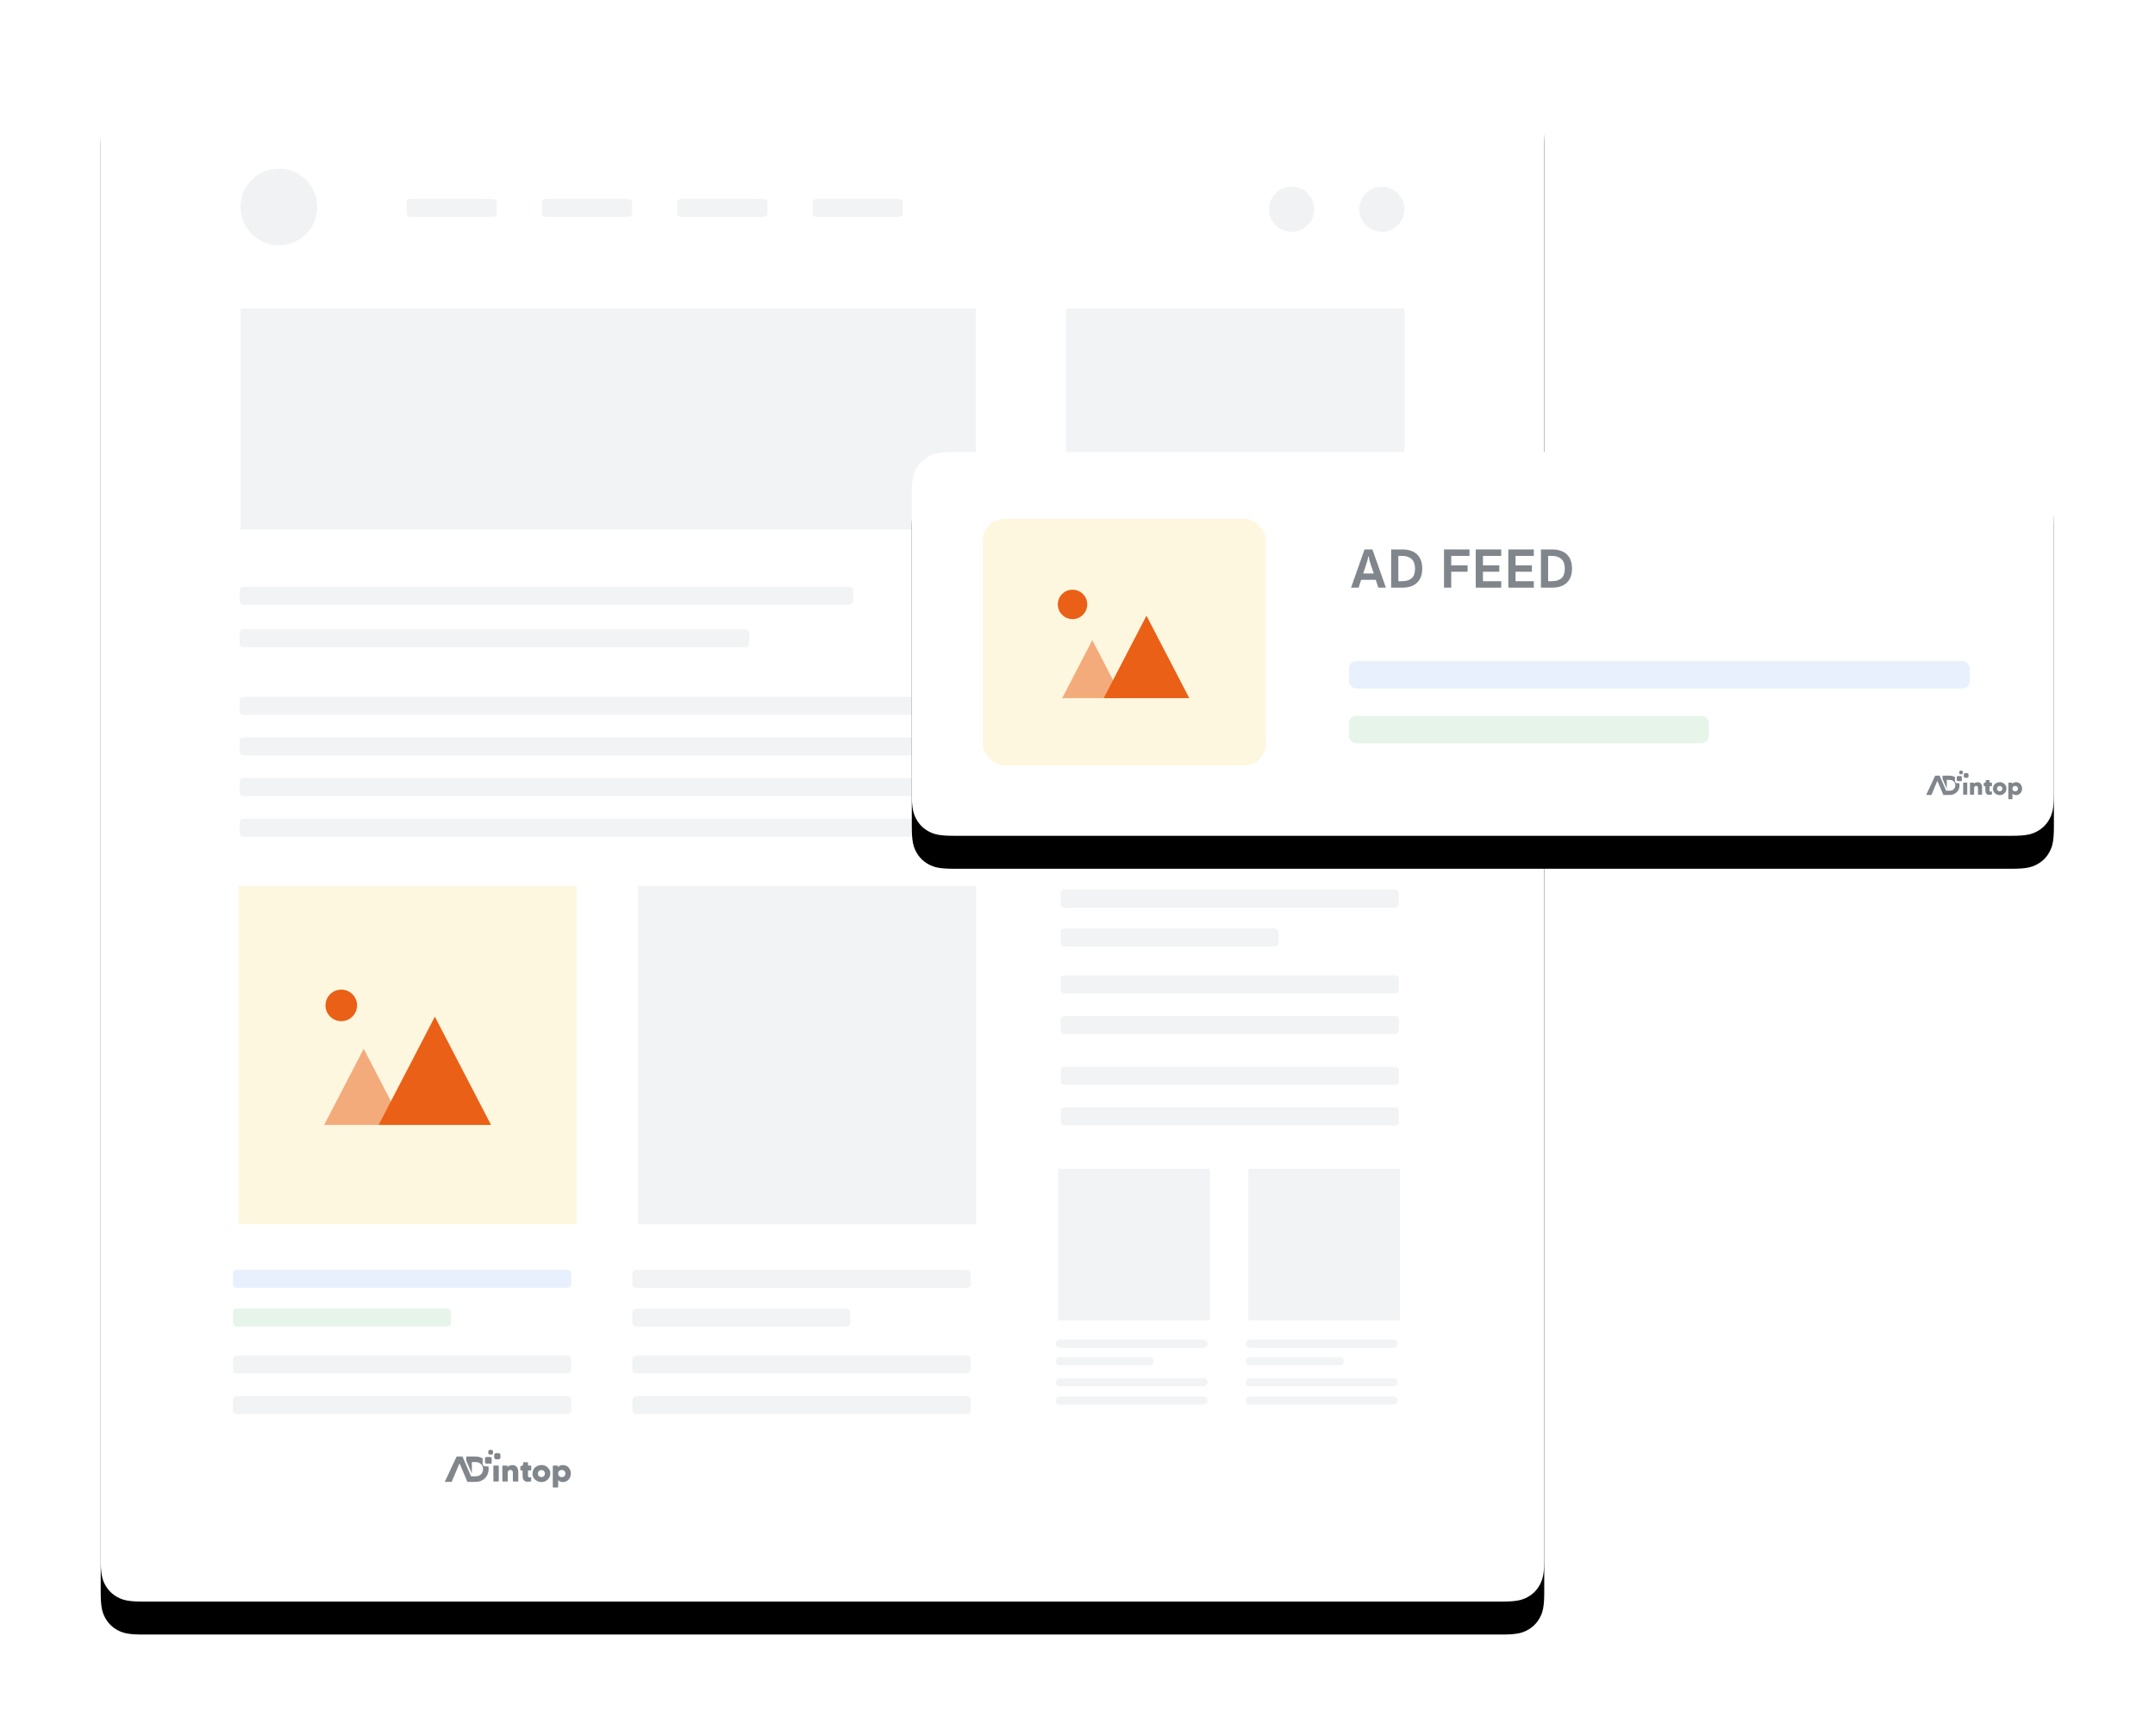 <?xml version="1.0" encoding="UTF-8"?>
<svg width="1177px" height="948px" viewBox="0 0 1177 948" version="1.1" xmlns="http://www.w3.org/2000/svg" xmlns:xlink="http://www.w3.org/1999/xlink">
    <title>native-img-2</title>
    <defs>
        <path d="M23.075,-9.32256277e-16 L765.345,9.32256277e-16 C773.369,-5.41667744e-16 776.278,0.835 779.212,2.404 C782.145,3.973 784.447,6.275 786.016,9.208 C787.585,12.142 788.42,15.051 788.42,23.075 L788.42,813.8 C788.42,821.824 787.585,824.733 786.016,827.667 C784.447,830.6 782.145,832.902 779.212,834.471 C776.278,836.04 773.369,836.875 765.345,836.875 L23.075,836.875 C15.051,836.875 12.142,836.04 9.208,834.471 C6.275,832.902 3.973,830.6 2.404,827.667 C0.835,824.733 3.61111829e-16,821.824 -6.21504185e-16,813.8 L6.21504185e-16,23.075 C-3.61111829e-16,15.051 0.835,12.142 2.404,9.208 C3.973,6.275 6.275,3.973 9.208,2.404 C12.142,0.835 15.051,5.41667744e-16 23.075,-9.32256277e-16 Z" id="path-1"></path>
        <filter x="-11.5%" y="-8.7%" width="123.1%" height="121.7%" filterUnits="objectBoundingBox" id="filter-3">
            <feMorphology radius="0.5" operator="dilate" in="SourceAlpha" result="shadowSpreadOuter1"></feMorphology>
            <feOffset dx="0" dy="0" in="shadowSpreadOuter1" result="shadowOffsetOuter1"></feOffset>
            <feColorMatrix values="0 0 0 0 0.082   0 0 0 0 0.118   0 0 0 0 0.255  0 0 0 0.13 0" type="matrix" in="shadowOffsetOuter1" result="shadowMatrixOuter1"></feColorMatrix>
            <feOffset dx="0" dy="18" in="SourceAlpha" result="shadowOffsetOuter2"></feOffset>
            <feGaussianBlur stdDeviation="27" in="shadowOffsetOuter2" result="shadowBlurOuter2"></feGaussianBlur>
            <feColorMatrix values="0 0 0 0 0.082   0 0 0 0 0.118   0 0 0 0 0.255  0 0 0 0.07 0" type="matrix" in="shadowBlurOuter2" result="shadowMatrixOuter2"></feColorMatrix>
            <feMerge>
                <feMergeNode in="shadowMatrixOuter1"></feMergeNode>
                <feMergeNode in="shadowMatrixOuter2"></feMergeNode>
            </feMerge>
        </filter>
        <path d="M23.075,-9.32256277e-16 L600.711,9.32256277e-16 C608.734,-5.41667744e-16 611.644,0.835 614.577,2.404 C617.511,3.973 619.813,6.275 621.382,9.208 C622.95,12.142 623.786,15.051 623.786,23.075 L623.786,186.535 C623.786,194.559 622.95,197.469 621.382,200.402 C619.813,203.335 617.511,205.637 614.577,207.206 C611.644,208.775 608.734,209.61 600.711,209.61 L23.075,209.61 C15.051,209.61 12.142,208.775 9.208,207.206 C6.275,205.637 3.973,203.335 2.404,200.402 C0.835,197.469 3.61111829e-16,194.559 -6.21504185e-16,186.535 L6.21504185e-16,23.075 C-3.61111829e-16,15.051 0.835,12.142 2.404,9.208 C3.973,6.275 6.275,3.973 9.208,2.404 C12.142,0.835 15.051,5.41667744e-16 23.075,-9.32256277e-16 Z" id="path-4"></path>
        <filter x="-14.6%" y="-34.8%" width="129.2%" height="186.8%" filterUnits="objectBoundingBox" id="filter-5">
            <feMorphology radius="0.5" operator="dilate" in="SourceAlpha" result="shadowSpreadOuter1"></feMorphology>
            <feOffset dx="0" dy="0" in="shadowSpreadOuter1" result="shadowOffsetOuter1"></feOffset>
            <feColorMatrix values="0 0 0 0 0.082   0 0 0 0 0.118   0 0 0 0 0.255  0 0 0 0.13 0" type="matrix" in="shadowOffsetOuter1" result="shadowMatrixOuter1"></feColorMatrix>
            <feOffset dx="0" dy="18" in="SourceAlpha" result="shadowOffsetOuter2"></feOffset>
            <feGaussianBlur stdDeviation="27" in="shadowOffsetOuter2" result="shadowBlurOuter2"></feGaussianBlur>
            <feColorMatrix values="0 0 0 0 0.082   0 0 0 0 0.118   0 0 0 0 0.255  0 0 0 0.07 0" type="matrix" in="shadowBlurOuter2" result="shadowMatrixOuter2"></feColorMatrix>
            <feMerge>
                <feMergeNode in="shadowMatrixOuter1"></feMergeNode>
                <feMergeNode in="shadowMatrixOuter2"></feMergeNode>
            </feMerge>
        </filter>
    </defs>
    <g id="assets" stroke="none" stroke-width="1" fill="none" fill-rule="evenodd">
        <g id="native-img-4" transform="translate(-223, -282)">
            <g id="native-img-2" transform="translate(278, 319.9)">
                <g id="hero--img-1">
                    <mask id="mask-2" fill="white">
                        <use xlink:href="#path-1"></use>
                    </mask>
                    <g id="Rectangle">
                        <use fill="black" fill-opacity="1" filter="url(#filter-3)" xlink:href="#path-1"></use>
                        <use fill="#FFFFFF" fill-rule="evenodd" xlink:href="#path-1"></use>
                    </g>
                    <g id="Group-2" mask="url(#mask-2)">
                        <g transform="translate(521.671, 130.582)">
                            <g id="Group-3" transform="translate(2.613, 0)">
                                <polygon id="Rectangle" fill="#F1F3F4" points="2.971 0 187.757 0 187.757 184.786 2.971 184.786"></polygon>
                                <g id="Group-21" transform="translate(0, 209.688)" fill="#F1F3F4" fill-rule="nonzero">
                                    <path d="M2.564,21.197 L116.481,21.197 C117.372,21.197 117.696,21.289 118.022,21.464 C118.348,21.638 118.603,21.894 118.778,22.22 C118.952,22.546 119.045,22.869 119.045,23.76 L119.045,28.488 C119.045,29.379 118.952,29.703 118.778,30.029 C118.603,30.355 118.348,30.61 118.022,30.785 C117.696,30.959 117.372,31.052 116.481,31.052 L2.564,31.052 C1.672,31.052 1.349,30.959 1.023,30.785 C0.697,30.61 0.441,30.355 0.267,30.029 C0.093,29.703 4.01235366e-17,29.379 -6.90560205e-17,28.488 L6.90560205e-17,23.76 C-4.01235366e-17,22.869 0.093,22.546 0.267,22.22 C0.441,21.894 0.697,21.638 1.023,21.464 C1.349,21.289 1.672,21.197 2.564,21.197 Z" id="Rectangle_20"></path>
                                    <path d="M2.564,9.77023664e-18 L182.222,2.16938298e-16 C183.114,-1.26047399e-16 183.437,0.093 183.763,0.267 C184.089,0.441 184.345,0.697 184.519,1.023 C184.693,1.349 184.786,1.672 184.786,2.564 L184.786,7.291 C184.786,8.183 184.693,8.506 184.519,8.832 C184.345,9.158 184.089,9.414 183.763,9.588 C183.437,9.762 183.114,9.855 182.222,9.855 L2.564,9.855 C1.672,9.855 1.349,9.762 1.023,9.588 C0.697,9.414 0.441,9.158 0.267,8.832 C0.093,8.506 -2.57385571e-17,8.183 4.42982469e-17,7.291 L2.95764555e-16,2.564 C-1.71847724e-16,1.672 0.093,1.349 0.267,1.023 C0.441,0.697 0.697,0.441 1.023,0.267 C1.349,0.093 1.672,-5.67678885e-18 2.564,9.77023664e-18 Z" id="Rectangle_19"></path>
                                    <path d="M2.564,46.812 L182.222,46.812 C183.114,46.812 183.437,46.905 183.763,47.08 C184.089,47.254 184.345,47.51 184.519,47.836 C184.693,48.162 184.786,48.485 184.786,49.376 L184.786,54.104 C184.786,54.995 184.693,55.319 184.519,55.645 C184.345,55.97 184.089,56.226 183.763,56.401 C183.437,56.575 183.114,56.668 182.222,56.668 L2.564,56.668 C1.672,56.668 1.349,56.575 1.023,56.401 C0.697,56.226 0.441,55.97 0.267,55.645 C0.093,55.319 -2.57385571e-17,54.995 4.42982469e-17,54.104 L2.95764555e-16,49.376 C-1.71847724e-16,48.485 0.093,48.162 0.267,47.836 C0.441,47.51 0.697,47.254 1.023,47.08 C1.349,46.905 1.672,46.812 2.564,46.812 Z" id="Rectangle_19-Copy"></path>
                                    <path d="M2.564,68.987 L182.222,68.987 C183.114,68.987 183.437,69.08 183.763,69.254 C184.089,69.428 184.345,69.684 184.519,70.01 C184.693,70.336 184.786,70.659 184.786,71.551 L184.786,76.278 C184.786,77.17 184.693,77.493 184.519,77.819 C184.345,78.145 184.089,78.401 183.763,78.575 C183.437,78.749 183.114,78.842 182.222,78.842 L2.564,78.842 C1.672,78.842 1.349,78.749 1.023,78.575 C0.697,78.401 0.441,78.145 0.267,77.819 C0.093,77.493 4.01235366e-17,77.17 -6.90560205e-17,76.278 L6.90560205e-17,71.551 C-4.01235366e-17,70.659 0.093,70.336 0.267,70.01 C0.441,69.684 0.697,69.428 1.023,69.254 C1.349,69.08 1.672,68.987 2.564,68.987 Z" id="Rectangle_19-Copy"></path>
                                </g>
                            </g>
                            <g id="Group-3" transform="translate(0, 469.931)">
                                <polygon id="Rectangle" fill="#F1F3F4" points="1.314 0 84.098 0 84.098 82.784 1.314 82.784"></polygon>
                                <g id="Group-21" transform="translate(0, 93.296)" fill="#F1F3F4" fill-rule="nonzero">
                                    <path d="M2.207,9.538 L51.125,9.538 C51.588,9.538 51.983,9.631 52.309,9.806 C52.635,9.98 52.891,10.236 53.065,10.562 C53.239,10.888 53.332,11.282 53.332,11.745 L53.332,11.767 C53.332,12.23 53.239,12.624 53.065,12.95 C52.891,13.276 52.635,13.532 52.309,13.706 C51.983,13.881 51.588,13.973 51.125,13.973 L2.207,13.973 C1.744,13.973 1.349,13.881 1.023,13.706 C0.697,13.532 0.441,13.276 0.267,12.95 C0.093,12.624 3.13759355e-17,12.23 -2.53180152e-17,11.767 L2.53180152e-17,11.745 C-3.13759355e-17,11.282 0.093,10.888 0.267,10.562 C0.441,10.236 0.697,9.98 1.023,9.806 C1.349,9.631 1.744,9.538 2.207,9.538 Z" id="Rectangle_20"></path>
                                    <path d="M2.207,-3.79770228e-17 L80.577,-1.43097972e-15 C81.04,1.7733747e-15 81.435,0.093 81.761,0.267 C82.087,0.441 82.343,0.697 82.517,1.023 C82.691,1.349 82.784,1.744 82.784,2.207 L82.784,2.228 C82.784,2.691 82.691,3.086 82.517,3.412 C82.343,3.738 82.087,3.993 81.761,4.168 C81.435,4.342 81.04,4.435 80.577,4.435 L2.207,4.435 C1.744,4.435 1.349,4.342 1.023,4.168 C0.697,3.993 0.441,3.738 0.267,3.412 C0.093,3.086 3.13759355e-17,2.691 -2.53180152e-17,2.228 L2.53180152e-17,2.207 C-3.13759355e-17,1.744 0.093,1.349 0.267,1.023 C0.441,0.697 0.697,0.441 1.023,0.267 C1.349,0.093 1.744,4.70639033e-17 2.207,-3.79770228e-17 Z" id="Rectangle_19"></path>
                                    <path d="M2.207,21.066 L80.577,21.066 C81.04,21.066 81.435,21.158 81.761,21.333 C82.087,21.507 82.343,21.763 82.517,22.089 C82.691,22.415 82.784,22.809 82.784,23.272 L82.784,23.294 C82.784,23.757 82.691,24.151 82.517,24.477 C82.343,24.803 82.087,25.059 81.761,25.233 C81.435,25.408 81.04,25.5 80.577,25.5 L2.207,25.5 C1.744,25.5 1.349,25.408 1.023,25.233 C0.697,25.059 0.441,24.803 0.267,24.477 C0.093,24.151 -2.01271218e-17,23.757 1.62410704e-17,23.294 L6.68771007e-17,23.272 C-8.28789929e-17,22.809 0.093,22.415 0.267,22.089 C0.441,21.763 0.697,21.507 1.023,21.333 C1.349,21.158 1.744,21.066 2.207,21.066 Z" id="Rectangle_19-Copy"></path>
                                    <path d="M2.207,31.044 L80.577,31.044 C81.04,31.044 81.435,31.137 81.761,31.311 C82.087,31.485 82.343,31.741 82.517,32.067 C82.691,32.393 82.784,32.788 82.784,33.251 L82.784,33.272 C82.784,33.735 82.691,34.13 82.517,34.456 C82.343,34.782 82.087,35.037 81.761,35.212 C81.435,35.386 81.04,35.479 80.577,35.479 L2.207,35.479 C1.744,35.479 1.349,35.386 1.023,35.212 C0.697,35.037 0.441,34.782 0.267,34.456 C0.093,34.13 3.13759355e-17,33.735 -2.53180152e-17,33.272 L2.53180152e-17,33.251 C-3.13759355e-17,32.788 0.093,32.393 0.267,32.067 C0.441,31.741 0.697,31.485 1.023,31.311 C1.349,31.137 1.744,31.044 2.207,31.044 Z" id="Rectangle_19-Copy"></path>
                                </g>
                            </g>
                            <g id="Group-3" transform="translate(103.809, 469.931)">
                                <polygon id="Rectangle" fill="#F1F3F4" points="1.314 0 84.098 0 84.098 82.784 1.314 82.784"></polygon>
                                <g id="Group-21" transform="translate(0, 93.296)" fill="#F1F3F4" fill-rule="nonzero">
                                    <path d="M2.207,9.538 L51.125,9.538 C51.588,9.538 51.983,9.631 52.309,9.806 C52.635,9.98 52.891,10.236 53.065,10.562 C53.239,10.888 53.332,11.282 53.332,11.745 L53.332,11.767 C53.332,12.23 53.239,12.624 53.065,12.95 C52.891,13.276 52.635,13.532 52.309,13.706 C51.983,13.881 51.588,13.973 51.125,13.973 L2.207,13.973 C1.744,13.973 1.349,13.881 1.023,13.706 C0.697,13.532 0.441,13.276 0.267,12.95 C0.093,12.624 -2.01271218e-17,12.23 1.62410704e-17,11.767 L6.68771007e-17,11.745 C-8.28789929e-17,11.282 0.093,10.888 0.267,10.562 C0.441,10.236 0.697,9.98 1.023,9.806 C1.349,9.631 1.744,9.538 2.207,9.538 Z" id="Rectangle_20"></path>
                                    <path d="M2.207,-3.79770228e-17 L80.577,3.79770228e-17 C81.04,-4.70639033e-17 81.435,0.093 81.761,0.267 C82.087,0.441 82.343,0.697 82.517,1.023 C82.691,1.349 82.784,1.744 82.784,2.207 L82.784,2.228 C82.784,2.691 82.691,3.086 82.517,3.412 C82.343,3.738 82.087,3.993 81.761,4.168 C81.435,4.342 81.04,4.435 80.577,4.435 L2.207,4.435 C1.744,4.435 1.349,4.342 1.023,4.168 C0.697,3.993 0.441,3.738 0.267,3.412 C0.093,3.086 3.13759355e-17,2.691 -2.53180152e-17,2.228 L1.08436186e-16,2.207 C-1.3438205e-16,1.744 0.093,1.349 0.267,1.023 C0.441,0.697 0.697,0.441 1.023,0.267 C1.349,0.093 1.744,4.70639033e-17 2.207,-3.79770228e-17 Z" id="Rectangle_19"></path>
                                    <path d="M2.207,21.066 L80.577,21.066 C81.04,21.066 81.435,21.158 81.761,21.333 C82.087,21.507 82.343,21.763 82.517,22.089 C82.691,22.415 82.784,22.809 82.784,23.272 L82.784,23.294 C82.784,23.757 82.691,24.151 82.517,24.477 C82.343,24.803 82.087,25.059 81.761,25.233 C81.435,25.408 81.04,25.5 80.577,25.5 L2.207,25.5 C1.744,25.5 1.349,25.408 1.023,25.233 C0.697,25.059 0.441,24.803 0.267,24.477 C0.093,24.151 -2.01271218e-17,23.757 1.62410704e-17,23.294 L1.08436186e-16,23.272 C-1.3438205e-16,22.809 0.093,22.415 0.267,22.089 C0.441,21.763 0.697,21.507 1.023,21.333 C1.349,21.158 1.744,21.066 2.207,21.066 Z" id="Rectangle_19-Copy"></path>
                                    <path d="M2.207,31.044 L80.577,31.044 C81.04,31.044 81.435,31.137 81.761,31.311 C82.087,31.485 82.343,31.741 82.517,32.067 C82.691,32.393 82.784,32.788 82.784,33.251 L82.784,33.272 C82.784,33.735 82.691,34.13 82.517,34.456 C82.343,34.782 82.087,35.037 81.761,35.212 C81.435,35.386 81.04,35.479 80.577,35.479 L2.207,35.479 C1.744,35.479 1.349,35.386 1.023,35.212 C0.697,35.037 0.441,34.782 0.267,34.456 C0.093,34.13 -2.01271218e-17,33.735 1.62410704e-17,33.272 L1.08436186e-16,33.251 C-1.3438205e-16,32.788 0.093,32.393 0.267,32.067 C0.441,31.741 0.697,31.485 1.023,31.311 C1.349,31.137 1.744,31.044 2.207,31.044 Z" id="Rectangle_19-Copy"></path>
                                </g>
                            </g>
                            <g id="Group-21" transform="translate(2.613, 317.439)">
                                <path d="M2.564,21.197 L116.481,21.197 C117.372,21.197 117.696,21.289 118.022,21.464 C118.348,21.638 118.603,21.894 118.778,22.22 C118.952,22.546 119.045,22.869 119.045,23.76 L119.045,28.488 C119.045,29.379 118.952,29.703 118.778,30.029 C118.603,30.355 118.348,30.61 118.022,30.785 C117.696,30.959 117.372,31.052 116.481,31.052 L2.564,31.052 C1.672,31.052 1.349,30.959 1.023,30.785 C0.697,30.61 0.441,30.355 0.267,30.029 C0.093,29.703 4.01235366e-17,29.379 -6.90560205e-17,28.488 L1.82410288e-16,23.76 C-1.0598563e-16,22.869 0.093,22.546 0.267,22.22 C0.441,21.894 0.697,21.638 1.023,21.464 C1.349,21.289 1.672,21.197 2.564,21.197 Z" id="Rectangle_20" fill="#F1F3F4" fill-rule="nonzero"></path>
                                <path d="M2.564,-1.03584031e-16 L182.222,8.11687468e-15 C183.114,-4.71613794e-15 183.437,0.093 183.763,0.267 C184.089,0.441 184.345,0.697 184.519,1.023 C184.693,1.349 184.786,1.672 184.786,2.564 L184.786,7.291 C184.786,8.183 184.693,8.506 184.519,8.832 C184.345,9.158 184.089,9.414 183.763,9.588 C183.437,9.762 183.114,9.855 182.222,9.855 L2.564,9.855 C1.672,9.855 1.349,9.762 1.023,9.588 C0.697,9.414 0.441,9.158 0.267,8.832 C0.093,8.506 4.01235366e-17,8.183 -6.90560205e-17,7.291 L6.90560205e-17,2.564 C-4.01235366e-17,1.672 0.093,1.349 0.267,1.023 C0.441,0.697 0.697,0.441 1.023,0.267 C1.349,0.093 1.672,6.01853049e-17 2.564,-1.03584031e-16 Z" id="Rectangle_19" fill="#F1F3F4" fill-rule="nonzero"></path>
                                <path d="M2.564,46.812 L182.222,46.812 C183.114,46.812 183.437,46.905 183.763,47.08 C184.089,47.254 184.345,47.51 184.519,47.836 C184.693,48.162 184.786,48.485 184.786,49.376 L184.786,54.104 C184.786,54.995 184.693,55.319 184.519,55.645 C184.345,55.97 184.089,56.226 183.763,56.401 C183.437,56.575 183.114,56.668 182.222,56.668 L2.564,56.668 C1.672,56.668 1.349,56.575 1.023,56.401 C0.697,56.226 0.441,55.97 0.267,55.645 C0.093,55.319 1.85622056e-16,54.995 -3.19471353e-16,54.104 L1.82410288e-16,49.376 C-1.0598563e-16,48.485 0.093,48.162 0.267,47.836 C0.441,47.51 0.697,47.254 1.023,47.08 C1.349,46.905 1.672,46.812 2.564,46.812 Z" id="Rectangle_19-Copy" fill="#F1F3F4" fill-rule="nonzero"></path>
                                <path d="M2.564,68.987 L182.222,68.987 C183.114,68.987 183.437,69.08 183.763,69.254 C184.089,69.428 184.345,69.684 184.519,70.01 C184.693,70.336 184.786,70.659 184.786,71.551 L184.786,76.278 C184.786,77.17 184.693,77.493 184.519,77.819 C184.345,78.145 184.089,78.401 183.763,78.575 C183.437,78.749 183.114,78.842 182.222,78.842 L2.564,78.842 C1.672,78.842 1.349,78.749 1.023,78.575 C0.697,78.401 0.441,78.145 0.267,77.819 C0.093,77.493 4.01235366e-17,77.17 -6.90560205e-17,76.278 L1.82410288e-16,71.551 C-1.0598563e-16,70.659 0.093,70.336 0.267,70.01 C0.441,69.684 0.697,69.428 1.023,69.254 C1.349,69.08 1.672,68.987 2.564,68.987 Z" id="Rectangle_19-Copy" fill="#F1F3F4" fill-rule="nonzero"></path>
                                <path d="M2.564,96.746 L182.222,96.746 C183.114,96.746 183.437,96.839 183.763,97.013 C184.089,97.187 184.345,97.443 184.519,97.769 C184.693,98.095 184.786,98.418 184.786,99.31 L184.786,104.037 C184.786,104.929 184.693,105.252 184.519,105.578 C184.345,105.904 184.089,106.16 183.763,106.334 C183.437,106.508 183.114,106.601 182.222,106.601 L2.564,106.601 C1.672,106.601 1.349,106.508 1.023,106.334 C0.697,106.16 0.441,105.904 0.267,105.578 C0.093,105.252 4.01235366e-17,104.929 -6.90560205e-17,104.037 L1.82410288e-16,99.31 C-1.0598563e-16,98.418 0.093,98.095 0.267,97.769 C0.441,97.443 0.697,97.187 1.023,97.013 C1.349,96.839 1.672,96.746 2.564,96.746 Z" id="Rectangle_19-Copy" fill="#F1F3F4" fill-rule="nonzero"></path>
                                <path d="M2.564,118.92 L182.222,118.92 C183.114,118.92 183.437,119.013 183.763,119.187 C184.089,119.361 184.345,119.617 184.519,119.943 C184.693,120.269 184.786,120.592 184.786,121.484 L184.786,126.211 C184.786,127.103 184.693,127.426 184.519,127.752 C184.345,128.078 184.089,128.334 183.763,128.508 C183.437,128.682 183.114,128.775 182.222,128.775 L2.564,128.775 C1.672,128.775 1.349,128.682 1.023,128.508 C0.697,128.334 0.441,128.078 0.267,127.752 C0.093,127.426 1.85622056e-16,127.103 -3.19471353e-16,126.211 L1.82410288e-16,121.484 C-1.0598563e-16,120.592 0.093,120.269 0.267,119.943 C0.441,119.617 0.697,119.361 1.023,119.187 C1.349,119.013 1.672,118.92 2.564,118.92 Z" id="Rectangle_19-Copy" fill="#F1F3F4" fill-rule="nonzero"></path>
                            </g>
                        </g>
                    </g>
                    <g id="Group-2" mask="url(#mask-2)">
                        <g transform="translate(72.257, 445.95)">
                            <polygon id="Rectangle" fill="#FEF7E0" points="2.971 0 187.757 0 187.757 184.786 2.971 184.786"></polygon>
                            <g id="Group-21" stroke-width="1" fill="none" transform="translate(0, 209.688)">
                                <path d="M2.564,21.197 L116.481,21.197 C117.372,21.197 117.696,21.289 118.022,21.464 C118.348,21.638 118.603,21.894 118.778,22.22 C118.952,22.546 119.045,22.869 119.045,23.76 L119.045,28.488 C119.045,29.379 118.952,29.703 118.778,30.029 C118.603,30.355 118.348,30.61 118.022,30.785 C117.696,30.959 117.372,31.052 116.481,31.052 L2.564,31.052 C1.672,31.052 1.349,30.959 1.023,30.785 C0.697,30.61 0.441,30.355 0.267,30.029 C0.093,29.703 4.01235366e-17,29.379 -6.90560205e-17,28.488 L2.95764555e-16,23.76 C-1.71847724e-16,22.869 0.093,22.546 0.267,22.22 C0.441,21.894 0.697,21.638 1.023,21.464 C1.349,21.289 1.672,21.197 2.564,21.197 Z" id="Rectangle_20" fill="#E6F4EA" fill-rule="nonzero"></path>
                                <path d="M2.564,-3.30292566e-16 L182.222,1.03584031e-16 C183.114,-6.01853049e-17 183.437,0.093 183.763,0.267 C184.089,0.441 184.345,0.697 184.519,1.023 C184.693,1.349 184.786,1.672 184.786,2.564 L184.786,7.291 C184.786,8.183 184.693,8.506 184.519,8.832 C184.345,9.158 184.089,9.414 183.763,9.588 C183.437,9.762 183.114,9.855 182.222,9.855 L2.564,9.855 C1.672,9.855 1.349,9.762 1.023,9.588 C0.697,9.414 0.441,9.158 0.267,8.832 C0.093,8.506 1.85622056e-16,8.183 -3.19471353e-16,7.291 L6.90560205e-17,2.564 C-4.01235366e-17,1.672 0.093,1.349 0.267,1.023 C0.441,0.697 0.697,0.441 1.023,0.267 C1.349,0.093 1.672,1.91909492e-16 2.564,-3.30292566e-16 Z" id="Rectangle_19" fill="#E8F0FE" fill-rule="nonzero"></path>
                                <path d="M2.564,46.812 L182.222,46.812 C183.114,46.812 183.437,46.905 183.763,47.08 C184.089,47.254 184.345,47.51 184.519,47.836 C184.693,48.162 184.786,48.485 184.786,49.376 L184.786,54.104 C184.786,54.995 184.693,55.319 184.519,55.645 C184.345,55.97 184.089,56.226 183.763,56.401 C183.437,56.575 183.114,56.668 182.222,56.668 L2.564,56.668 C1.672,56.668 1.349,56.575 1.023,56.401 C0.697,56.226 0.441,55.97 0.267,55.645 C0.093,55.319 4.01235366e-17,54.995 -6.90560205e-17,54.104 L6.90560205e-17,49.376 C-4.01235366e-17,48.485 0.093,48.162 0.267,47.836 C0.441,47.51 0.697,47.254 1.023,47.08 C1.349,46.905 1.672,46.812 2.564,46.812 Z" id="Rectangle_19-Copy" fill="#F1F3F4" fill-rule="nonzero"></path>
                                <path d="M2.564,68.987 L182.222,68.987 C183.114,68.987 183.437,69.08 183.763,69.254 C184.089,69.428 184.345,69.684 184.519,70.01 C184.693,70.336 184.786,70.659 184.786,71.551 L184.786,76.278 C184.786,77.17 184.693,77.493 184.519,77.819 C184.345,78.145 184.089,78.401 183.763,78.575 C183.437,78.749 183.114,78.842 182.222,78.842 L2.564,78.842 C1.672,78.842 1.349,78.749 1.023,78.575 C0.697,78.401 0.441,78.145 0.267,77.819 C0.093,77.493 -2.57385571e-17,77.17 4.42982469e-17,76.278 L1.82410288e-16,71.551 C-1.0598563e-16,70.659 0.093,70.336 0.267,70.01 C0.441,69.684 0.697,69.428 1.023,69.254 C1.349,69.08 1.672,68.987 2.564,68.987 Z" id="Rectangle_19-Copy" fill="#F1F3F4" fill-rule="nonzero"></path>
                                <path d="M180.187,106.674 L180.416,106.679 C182.81,106.782 184.3,108.713 184.488,110.743 C184.622,112.185 184.286,113.479 183.326,114.577 C182.072,116.01 179.838,116.384 178.28,115.445 C178.045,115.303 177.841,115.12 177.627,114.94 C177.574,115.035 177.596,115.12 177.596,115.201 C177.594,116.332 177.588,117.463 177.599,118.593 C177.602,118.826 177.533,118.9 177.3,118.896 C176.516,118.884 175.731,118.887 174.947,118.895 C174.743,118.897 174.668,118.842 174.668,118.623 C174.674,114.823 174.674,111.024 174.669,107.225 C174.668,107.022 174.73,106.956 174.93,106.959 C175.66,106.967 176.391,106.968 177.122,106.958 C177.319,106.956 177.398,107.03 177.413,107.22 C177.427,107.393 177.399,107.667 177.51,107.712 C177.655,107.772 177.772,107.529 177.907,107.424 C178.647,106.846 179.496,106.639 180.416,106.679 Z M166.917,106.905 C168.888,106.322 170.668,106.729 172.118,108.237 C172.931,109.082 173.296,110.13 173.312,111.077 C173.316,113.581 171.606,115.543 169.348,115.877 C167.823,116.103 166.428,115.813 165.241,114.815 C163.857,113.652 163.332,112.132 163.695,110.369 C164.062,108.589 165.192,107.416 166.917,106.905 Z M125.317,101.998 L130.014,112.805 L132.564,112.805 C133.149,112.805 133.69,112.711 134.186,112.518 C134.682,112.328 135.106,112.059 135.458,111.713 C135.811,111.366 136.085,110.95 136.283,110.467 C136.48,109.983 136.578,109.453 136.578,108.88 C136.578,108.332 136.48,107.82 136.283,107.348 C136.085,106.876 135.808,106.469 135.449,106.129 C135.09,105.788 134.667,105.522 134.177,105.331 C133.769,105.172 133.327,105.078 132.852,105.052 L132.564,105.044 L130.449,105.044 L130.449,111.261 L127.401,104.25 L127.401,101.998 L132.564,101.998 C133.543,101.998 134.466,102.167 135.332,102.508 C135.683,102.646 136.017,102.809 136.333,102.996 L136.333,105.971 C136.333,106.758 136.976,107.402 137.763,107.402 L139.475,107.402 C139.575,107.879 139.625,108.372 139.625,108.88 C139.625,109.824 139.462,110.715 139.132,111.551 C138.804,112.387 138.323,113.128 137.69,113.773 C137.379,114.108 137.033,114.4 136.651,114.651 C136.267,114.902 135.862,115.117 135.431,115.297 C134.636,115.621 133.805,115.803 132.938,115.844 L132.564,115.853 L128.024,115.852 L123.717,105.695 L119.429,115.852 L115.65,115.853 L122.144,101.998 L125.317,101.998 Z M160.91,105.139 C161.069,105.138 161.128,105.2 161.126,105.357 C161.12,105.796 161.138,106.234 161.119,106.672 C161.108,106.914 161.197,106.974 161.423,106.966 C161.83,106.951 162.238,106.967 162.645,106.96 C162.823,106.957 162.886,107.021 162.883,107.203 C162.875,107.918 162.874,108.633 162.884,109.348 C162.887,109.549 162.804,109.594 162.624,109.591 C162.201,109.582 161.778,109.593 161.355,109.585 C161.194,109.582 161.12,109.618 161.121,109.801 C161.129,110.731 161.119,111.661 161.128,112.591 C161.133,113.19 161.518,113.511 162.111,113.425 C162.301,113.398 162.488,113.354 162.676,113.311 C162.804,113.282 162.864,113.32 162.864,113.457 C162.862,114.08 162.862,114.702 162.864,115.325 C162.864,115.43 162.828,115.508 162.725,115.536 C161.692,115.812 160.653,115.974 159.63,115.531 C158.771,115.159 158.397,114.421 158.242,113.542 C158.121,112.854 158.193,112.161 158.17,111.571 C158.17,110.917 158.165,110.364 158.173,109.81 C158.175,109.639 158.117,109.578 157.946,109.585 C157.685,109.596 157.423,109.584 157.162,109.588 C157.025,109.591 156.965,109.533 156.965,109.398 C156.967,108.729 156.967,108.06 156.965,107.391 C156.964,107.253 157.024,107.194 157.161,107.205 C157.206,107.209 157.253,107.205 157.299,107.203 C158.078,107.157 158.439,106.79 158.464,106.009 C158.471,105.794 158.472,105.579 158.464,105.364 C158.459,105.211 158.508,105.138 158.673,105.139 C159.418,105.144 160.164,105.144 160.91,105.139 Z M144.923,106.959 C145.123,106.957 145.163,107.04 145.163,107.221 C145.157,108.589 145.159,109.958 145.159,111.326 C145.159,112.671 145.155,114.017 145.164,115.362 C145.166,115.581 145.108,115.652 144.882,115.648 C144.075,115.636 143.268,115.639 142.461,115.646 C142.286,115.648 142.218,115.601 142.218,115.414 C142.223,112.677 142.223,109.94 142.219,107.204 C142.218,107.025 142.277,106.959 142.455,106.96 C143.278,106.965 144.1,106.967 144.923,106.959 Z M150.949,107.04 C152.014,106.6 153.09,106.534 154.145,107.04 C155.003,107.453 155.396,108.233 155.618,109.113 C155.745,109.613 155.809,110.126 155.811,110.642 C155.817,112.226 155.81,113.81 155.82,115.394 C155.821,115.608 155.741,115.649 155.55,115.647 C154.75,115.638 153.95,115.635 153.151,115.649 C152.926,115.652 152.861,115.583 152.863,115.363 C152.87,113.948 152.867,112.533 152.865,111.118 C152.865,110.795 152.857,110.472 152.755,110.16 C152.616,109.736 152.334,109.475 151.892,109.386 C150.882,109.183 150.103,109.787 150.092,110.821 C150.086,111.316 150.084,111.811 150.083,112.305 L150.084,115.274 C150.084,115.643 150.084,115.643 149.704,115.643 C148.928,115.643 148.151,115.639 147.374,115.647 C147.186,115.649 147.12,115.591 147.12,115.398 C147.125,112.668 147.125,109.938 147.12,107.208 C147.12,107.012 147.197,106.958 147.379,106.959 C148.125,106.966 148.871,106.968 149.617,106.958 C149.82,106.955 149.89,107.042 149.904,107.225 C149.914,107.361 149.943,107.497 149.972,107.682 C150.297,107.409 150.6,107.185 150.949,107.04 Z M179.575,109.356 C178.425,109.351 177.601,110.149 177.596,111.275 C177.59,112.438 178.401,113.262 179.556,113.267 C180.695,113.272 181.56,112.429 181.566,111.307 C181.571,110.2 180.715,109.361 179.575,109.356 Z M168.437,109.385 C167.368,109.391 166.525,110.248 166.534,111.319 C166.542,112.397 167.382,113.226 168.464,113.222 C169.546,113.218 170.362,112.387 170.357,111.292 C170.351,110.207 169.517,109.378 168.437,109.385 Z M140.495,102.272 C140.921,102.272 141.27,102.621 141.27,103.048 L141.27,103.048 L141.27,105.891 L138.428,105.891 C138.001,105.891 137.652,105.542 137.652,105.115 L137.652,105.115 L137.652,103.048 C137.652,102.621 138.001,102.272 138.428,102.272 L138.428,102.272 Z M144.971,100.122 C145.541,100.122 146.014,100.557 146.074,101.111 L146.081,101.232 L146.081,102.434 C146.081,103.004 145.646,103.477 145.091,103.538 L144.971,103.545 L143.768,103.545 C143.198,103.545 142.725,103.109 142.665,102.555 L142.658,102.434 L142.658,101.232 C142.658,100.662 143.093,100.189 143.648,100.128 L143.768,100.122 L144.971,100.122 Z M141.079,98.361 C141.567,98.361 141.973,98.732 142.028,99.206 L142.035,99.317 L142.035,100.033 C142.035,100.521 141.664,100.927 141.19,100.983 L141.079,100.989 L140.362,100.989 C139.874,100.989 139.469,100.618 139.413,100.144 L139.407,100.033 L139.407,99.317 C139.407,98.829 139.777,98.423 140.251,98.367 L140.362,98.361 L141.079,98.361 Z" id="Combined-Shape" fill="#80868B"></path>
                            </g>
                            <g id="Group-22" stroke-width="1" fill="none" transform="translate(49.784, 56.668)">
                                <polygon id="Triangle" fill-opacity="0.5" fill="#EA6016" points="21.606 32.303 43.211 73.914 0 73.914"></polygon>
                                <polygon id="Triangle" fill="#EA6016" points="60.458 14.783 91.161 73.914 29.755 73.914"></polygon>
                                <circle id="Oval" fill="#EA6016" cx="9.356" cy="8.623" r="8.623"></circle>
                            </g>
                        </g>
                    </g>
                    <g id="Group-2" mask="url(#mask-2)">
                        <g transform="translate(290.387, 445.95)">
                            <polygon id="Rectangle" fill="#F1F3F4" points="2.971 0 187.757 0 187.757 184.786 2.971 184.786"></polygon>
                            <g id="Group-21" stroke-width="1" fill="none" transform="translate(0, 209.688)">
                                <path d="M2.564,21.197 L116.481,21.197 C117.372,21.197 117.696,21.289 118.022,21.464 C118.348,21.638 118.603,21.894 118.778,22.22 C118.952,22.546 119.045,22.869 119.045,23.76 L119.045,28.488 C119.045,29.379 118.952,29.703 118.778,30.029 C118.603,30.355 118.348,30.61 118.022,30.785 C117.696,30.959 117.372,31.052 116.481,31.052 L2.564,31.052 C1.672,31.052 1.349,30.959 1.023,30.785 C0.697,30.61 0.441,30.355 0.267,30.029 C0.093,29.703 4.01235366e-17,29.379 -6.90560205e-17,28.488 L2.95764555e-16,23.76 C-1.71847724e-16,22.869 0.093,22.546 0.267,22.22 C0.441,21.894 0.697,21.638 1.023,21.464 C1.349,21.289 1.672,21.197 2.564,21.197 Z" id="Rectangle_20" fill="#F1F3F4" fill-rule="nonzero"></path>
                                <path d="M2.564,-1.03584031e-16 L182.222,1.03584031e-16 C183.114,-6.01853049e-17 183.437,0.093 183.763,0.267 C184.089,0.441 184.345,0.697 184.519,1.023 C184.693,1.349 184.786,1.672 184.786,2.564 L184.786,7.291 C184.786,8.183 184.693,8.506 184.519,8.832 C184.345,9.158 184.089,9.414 183.763,9.588 C183.437,9.762 183.114,9.855 182.222,9.855 L2.564,9.855 C1.672,9.855 1.349,9.762 1.023,9.588 C0.697,9.414 0.441,9.158 0.267,8.832 C0.093,8.506 4.01235366e-17,8.183 -6.90560205e-17,7.291 L6.90560205e-17,2.564 C-4.01235366e-17,1.672 0.093,1.349 0.267,1.023 C0.441,0.697 0.697,0.441 1.023,0.267 C1.349,0.093 1.672,6.01853049e-17 2.564,-1.03584031e-16 Z" id="Rectangle_19" fill="#F1F3F4" fill-rule="nonzero"></path>
                                <path d="M2.564,46.812 L182.222,46.812 C183.114,46.812 183.437,46.905 183.763,47.08 C184.089,47.254 184.345,47.51 184.519,47.836 C184.693,48.162 184.786,48.485 184.786,49.376 L184.786,54.104 C184.786,54.995 184.693,55.319 184.519,55.645 C184.345,55.97 184.089,56.226 183.763,56.401 C183.437,56.575 183.114,56.668 182.222,56.668 L2.564,56.668 C1.672,56.668 1.349,56.575 1.023,56.401 C0.697,56.226 0.441,55.97 0.267,55.645 C0.093,55.319 4.01235366e-17,54.995 -6.90560205e-17,54.104 L6.90560205e-17,49.376 C-4.01235366e-17,48.485 0.093,48.162 0.267,47.836 C0.441,47.51 0.697,47.254 1.023,47.08 C1.349,46.905 1.672,46.812 2.564,46.812 Z" id="Rectangle_19-Copy" fill="#F1F3F4" fill-rule="nonzero"></path>
                                <path d="M2.564,68.987 L182.222,68.987 C183.114,68.987 183.437,69.08 183.763,69.254 C184.089,69.428 184.345,69.684 184.519,70.01 C184.693,70.336 184.786,70.659 184.786,71.551 L184.786,76.278 C184.786,77.17 184.693,77.493 184.519,77.819 C184.345,78.145 184.089,78.401 183.763,78.575 C183.437,78.749 183.114,78.842 182.222,78.842 L2.564,78.842 C1.672,78.842 1.349,78.749 1.023,78.575 C0.697,78.401 0.441,78.145 0.267,77.819 C0.093,77.493 4.01235366e-17,77.17 -6.90560205e-17,76.278 L6.90560205e-17,71.551 C-4.01235366e-17,70.659 0.093,70.336 0.267,70.01 C0.441,69.684 0.697,69.428 1.023,69.254 C1.349,69.08 1.672,68.987 2.564,68.987 Z" id="Rectangle_19-Copy" fill="#F1F3F4" fill-rule="nonzero"></path>
                            </g>
                        </g>
                    </g>
                    <polygon id="Rectangle" fill="#F1F3F4" mask="url(#mask-2)" points="76.378 130.582 477.98 130.582 477.98 251.309 76.378 251.309"></polygon>
                    <circle id="Oval" fill="#F0F2F3" mask="url(#mask-2)" cx="97.321" cy="75.146" r="20.942"></circle>
                    <path d="M169.596,70.737 L213.744,70.737 C214.636,70.737 214.959,70.83 215.285,71.004 C215.611,71.178 215.866,71.434 216.041,71.76 C216.215,72.086 216.308,72.409 216.308,73.301 L216.308,78.028 C216.308,78.92 216.215,79.243 216.041,79.569 C215.866,79.895 215.611,80.151 215.285,80.325 C214.959,80.499 214.636,80.592 213.744,80.592 L169.596,80.592 C168.704,80.592 168.381,80.499 168.055,80.325 C167.729,80.151 167.473,79.895 167.299,79.569 C167.124,79.243 167.032,78.92 167.032,78.028 L167.032,73.301 C167.032,72.409 167.124,72.086 167.299,71.76 C167.473,71.434 167.729,71.178 168.055,71.004 C168.381,70.83 168.704,70.737 169.596,70.737 Z" id="Rectangle_20" fill="#F1F3F4" fill-rule="nonzero" mask="url(#mask-2)"></path>
                    <path d="M243.51,70.737 L287.658,70.737 C288.55,70.737 288.873,70.83 289.199,71.004 C289.525,71.178 289.781,71.434 289.955,71.76 C290.129,72.086 290.222,72.409 290.222,73.301 L290.222,78.028 C290.222,78.92 290.129,79.243 289.955,79.569 C289.781,79.895 289.525,80.151 289.199,80.325 C288.873,80.499 288.55,80.592 287.658,80.592 L243.51,80.592 C242.618,80.592 242.295,80.499 241.969,80.325 C241.643,80.151 241.387,79.895 241.213,79.569 C241.039,79.243 240.946,78.92 240.946,78.028 L240.946,73.301 C240.946,72.409 241.039,72.086 241.213,71.76 C241.387,71.434 241.643,71.178 241.969,71.004 C242.295,70.83 242.618,70.737 243.51,70.737 Z" id="Rectangle_20" fill="#F1F3F4" fill-rule="nonzero" mask="url(#mask-2)"></path>
                    <path d="M317.424,70.737 L361.573,70.737 C362.464,70.737 362.788,70.83 363.113,71.004 C363.439,71.178 363.695,71.434 363.869,71.76 C364.044,72.086 364.137,72.409 364.137,73.301 L364.137,78.028 C364.137,78.92 364.044,79.243 363.869,79.569 C363.695,79.895 363.439,80.151 363.113,80.325 C362.788,80.499 362.464,80.592 361.573,80.592 L317.424,80.592 C316.533,80.592 316.209,80.499 315.884,80.325 C315.558,80.151 315.302,79.895 315.128,79.569 C314.953,79.243 314.86,78.92 314.86,78.028 L314.86,73.301 C314.86,72.409 314.953,72.086 315.128,71.76 C315.302,71.434 315.558,71.178 315.884,71.004 C316.209,70.83 316.533,70.737 317.424,70.737 Z" id="Rectangle_20" fill="#F1F3F4" fill-rule="nonzero" mask="url(#mask-2)"></path>
                    <path d="M391.339,70.737 L435.487,70.737 C436.379,70.737 436.702,70.83 437.028,71.004 C437.354,71.178 437.61,71.434 437.784,71.76 C437.958,72.086 438.051,72.409 438.051,73.301 L438.051,78.028 C438.051,78.92 437.958,79.243 437.784,79.569 C437.61,79.895 437.354,80.151 437.028,80.325 C436.702,80.499 436.379,80.592 435.487,80.592 L391.339,80.592 C390.447,80.592 390.124,80.499 389.798,80.325 C389.472,80.151 389.216,79.895 389.042,79.569 C388.868,79.243 388.775,78.92 388.775,78.028 L388.775,73.301 C388.775,72.409 388.868,72.086 389.042,71.76 C389.216,71.434 389.472,71.178 389.798,71.004 C390.124,70.83 390.447,70.737 391.339,70.737 Z" id="Rectangle_20" fill="#F1F3F4" fill-rule="nonzero" mask="url(#mask-2)"></path>
                    <circle id="Oval" fill="#F0F2F3" mask="url(#mask-2)" cx="699.723" cy="76.378" r="12.319"></circle>
                    <circle id="Oval" fill="#F0F2F3" mask="url(#mask-2)" cx="650.447" cy="76.378" r="12.319"></circle>
                    <g id="Group-21" mask="url(#mask-2)" fill="#F1F3F4" fill-rule="nonzero">
                        <g transform="translate(75.871, 282.625)">
                            <path d="M2.564,-1.03584031e-16 L332.538,1.03584031e-16 C333.43,-6.01853049e-17 333.753,0.093 334.079,0.267 C334.405,0.441 334.661,0.697 334.835,1.023 C335.009,1.349 335.102,1.672 335.102,2.564 L335.102,7.291 C335.102,8.183 335.009,8.506 334.835,8.832 C334.661,9.158 334.405,9.414 334.079,9.588 C333.753,9.762 333.43,9.855 332.538,9.855 L2.564,9.855 C1.672,9.855 1.349,9.762 1.023,9.588 C0.697,9.414 0.441,9.158 0.267,8.832 C0.093,8.506 4.01235366e-17,8.183 -6.90560205e-17,7.291 L6.90560205e-17,2.564 C-4.01235366e-17,1.672 0.093,1.349 0.267,1.023 C0.441,0.697 0.697,0.441 1.023,0.267 C1.349,0.093 1.672,6.01853049e-17 2.564,-1.03584031e-16 Z" id="Rectangle_20"></path>
                            <path d="M2.564,23.152 L275.847,23.152 C276.738,23.152 277.062,23.245 277.388,23.419 C277.714,23.593 277.969,23.849 278.144,24.175 C278.318,24.501 278.411,24.824 278.411,25.716 L278.411,30.443 C278.411,31.335 278.318,31.658 278.144,31.984 C277.969,32.31 277.714,32.566 277.388,32.74 C277.062,32.914 276.738,33.007 275.847,33.007 L2.564,33.007 C1.672,33.007 1.349,32.914 1.023,32.74 C0.697,32.566 0.441,32.31 0.267,31.984 C0.093,31.658 1.19759963e-16,31.335 -2.06117086e-16,30.443 L1.82410288e-16,25.716 C-1.0598563e-16,24.824 0.093,24.501 0.267,24.175 C0.441,23.849 0.697,23.593 1.023,23.419 C1.349,23.245 1.672,23.152 2.564,23.152 Z" id="Rectangle_19"></path>
                            <path d="M2.564,82.284 L399.038,82.284 C399.929,82.284 400.252,82.376 400.578,82.551 C400.904,82.725 401.16,82.981 401.334,83.307 C401.509,83.633 401.601,83.956 401.601,84.847 L401.601,89.575 C401.601,90.466 401.509,90.79 401.334,91.116 C401.16,91.442 400.904,91.697 400.578,91.872 C400.252,92.046 399.929,92.139 399.038,92.139 L2.564,92.139 C1.672,92.139 1.349,92.046 1.023,91.872 C0.697,91.697 0.441,91.442 0.267,91.116 C0.093,90.79 1.19514651e-12,90.466 1.19503733e-12,89.575 L1.19517544e-12,84.847 C1.19506626e-12,83.956 0.093,83.633 0.267,83.307 C0.441,82.981 0.697,82.725 1.023,82.551 C1.349,82.376 1.672,82.284 2.564,82.284 Z" id="Rectangle_19"></path>
                            <path d="M2.564,60.109 L399.038,60.109 C399.929,60.109 400.252,60.202 400.578,60.376 C400.904,60.551 401.16,60.806 401.334,61.132 C401.509,61.458 401.601,61.782 401.601,62.673 L401.601,67.401 C401.601,68.292 401.509,68.615 401.334,68.941 C401.16,69.267 400.904,69.523 400.578,69.697 C400.252,69.872 399.929,69.964 399.038,69.964 L2.564,69.964 C1.672,69.964 1.349,69.872 1.023,69.697 C0.697,69.523 0.441,69.267 0.267,68.941 C0.093,68.615 1.19514651e-12,68.292 1.19503733e-12,67.401 L1.19540215e-12,62.673 C1.19493454e-12,61.782 0.093,61.458 0.267,61.132 C0.441,60.806 0.697,60.551 1.023,60.376 C1.349,60.202 1.672,60.109 2.564,60.109 Z" id="Rectangle_19"></path>
                            <path d="M2.564,104.458 L399.038,104.458 C399.929,104.458 400.252,104.551 400.578,104.725 C400.904,104.899 401.16,105.155 401.334,105.481 C401.509,105.807 401.601,106.13 401.601,107.022 L401.601,111.749 C401.601,112.641 401.509,112.964 401.334,113.29 C401.16,113.616 400.904,113.872 400.578,114.046 C400.252,114.22 399.929,114.313 399.038,114.313 L2.564,114.313 C1.672,114.313 1.349,114.22 1.023,114.046 C0.697,113.872 0.441,113.616 0.267,113.29 C0.093,112.964 1.19514651e-12,112.641 1.19503733e-12,111.749 L1.19517544e-12,107.022 C1.19506626e-12,106.13 0.093,105.807 0.267,105.481 C0.441,105.155 0.697,104.899 1.023,104.725 C1.349,104.551 1.672,104.458 2.564,104.458 Z" id="Rectangle_19-Copy"></path>
                            <path d="M2.564,126.632 L399.038,126.632 C399.929,126.632 400.252,126.725 400.578,126.899 C400.904,127.074 401.16,127.329 401.334,127.655 C401.509,127.981 401.601,128.305 401.601,129.196 L401.601,133.924 C401.601,134.815 401.509,135.138 401.334,135.464 C401.16,135.79 400.904,136.046 400.578,136.22 C400.252,136.395 399.929,136.487 399.038,136.487 L2.564,136.487 C1.672,136.487 1.349,136.395 1.023,136.22 C0.697,136.046 0.441,135.79 0.267,135.464 C0.093,135.138 1.19529201e-12,134.815 1.19478691e-12,133.924 L1.19517544e-12,129.196 C1.19506626e-12,128.305 0.093,127.981 0.267,127.655 C0.441,127.329 0.697,127.074 1.023,126.899 C1.349,126.725 1.672,126.632 2.564,126.632 Z" id="Rectangle_19-Copy"></path>
                        </g>
                    </g>
                </g>
                <g id="hero--img-4" transform="translate(443, 209)">
                    <g id="Rectangle_18">
                        <use fill="black" fill-opacity="1" filter="url(#filter-5)" xlink:href="#path-4"></use>
                        <use fill="#FFFFFF" fill-rule="evenodd" xlink:href="#path-4"></use>
                    </g>
                    <path d="M603.079,180.327 L603.288,180.33 C605.11,180.409 606.244,181.878 606.387,183.423 C606.489,184.52 606.233,185.505 605.503,186.34 C604.548,187.432 602.848,187.716 601.663,187.001 C601.484,186.893 601.328,186.754 601.166,186.617 C601.125,186.689 601.142,186.754 601.142,186.816 C601.14,187.676 601.136,188.537 601.145,189.397 C601.146,189.574 601.094,189.631 600.917,189.628 C600.32,189.619 599.723,189.621 599.126,189.627 C598.971,189.629 598.913,189.587 598.914,189.42 C598.919,186.528 598.918,183.637 598.914,180.745 C598.914,180.591 598.961,180.541 599.113,180.543 C599.669,180.549 600.225,180.55 600.781,180.543 C600.931,180.541 600.991,180.598 601.003,180.742 C601.013,180.874 600.992,181.082 601.076,181.117 C601.187,181.162 601.276,180.977 601.379,180.897 C601.942,180.457 602.588,180.3 603.288,180.33 Z M593.015,180.502 C594.515,180.059 595.87,180.368 596.974,181.516 C597.592,182.159 597.87,182.956 597.882,183.677 C597.885,185.583 596.584,187.076 594.865,187.33 C593.705,187.502 592.643,187.282 591.739,186.522 C590.686,185.637 590.287,184.48 590.563,183.139 C590.842,181.784 591.702,180.891 593.015,180.502 Z M561.357,176.768 L564.931,184.992 L566.872,184.992 C567.317,184.992 567.729,184.92 568.106,184.774 C568.484,184.63 568.807,184.424 569.074,184.161 C569.343,183.897 569.551,183.58 569.702,183.213 C569.852,182.844 569.927,182.441 569.927,182.005 C569.927,181.588 569.852,181.198 569.702,180.84 C569.551,180.48 569.341,180.17 569.068,179.912 C568.794,179.652 568.473,179.45 568.1,179.304 C567.801,179.188 567.479,179.118 567.135,179.095 L566.872,179.086 L565.262,179.086 L565.262,183.817 L562.943,178.482 L562.943,176.768 L566.872,176.768 C567.617,176.768 568.319,176.897 568.979,177.156 C569.246,177.261 569.499,177.385 569.74,177.528 L569.74,179.792 C569.74,180.39 570.23,180.88 570.829,180.88 L572.131,180.88 C572.207,181.243 572.246,181.618 572.246,182.005 C572.246,182.724 572.121,183.402 571.871,184.038 C571.621,184.674 571.254,185.238 570.773,185.728 C570.536,185.984 570.273,186.206 569.982,186.397 C569.69,186.588 569.382,186.752 569.054,186.889 C568.461,187.13 567.843,187.268 567.197,187.303 L566.872,187.311 L563.416,187.311 L560.14,179.581 L556.876,187.311 L554,187.311 L558.942,176.768 L561.357,176.768 Z M588.444,179.158 C588.565,179.158 588.61,179.205 588.608,179.324 C588.604,179.658 588.617,179.992 588.603,180.325 C588.595,180.509 588.662,180.555 588.834,180.549 C589.144,180.537 589.454,180.549 589.764,180.544 C589.899,180.542 589.947,180.591 589.945,180.729 C589.939,181.273 589.938,181.817 589.946,182.361 C589.948,182.514 589.885,182.549 589.748,182.546 C589.426,182.539 589.104,182.548 588.783,182.542 C588.66,182.54 588.603,182.567 588.604,182.706 C588.61,183.414 588.603,184.122 588.609,184.83 C588.614,185.285 588.906,185.529 589.358,185.464 C589.502,185.443 589.645,185.41 589.787,185.377 C589.885,185.355 589.931,185.384 589.931,185.488 C589.929,185.962 589.929,186.436 589.931,186.91 C589.931,186.99 589.904,187.049 589.825,187.071 C589.039,187.281 588.248,187.404 587.469,187.067 C586.816,186.784 586.531,186.222 586.414,185.553 C586.321,185.03 586.376,184.502 586.359,184.053 C586.359,183.556 586.355,183.134 586.361,182.713 C586.363,182.583 586.318,182.536 586.188,182.542 C585.989,182.55 585.79,182.541 585.591,182.544 C585.487,182.546 585.442,182.502 585.442,182.399 C585.443,181.89 585.443,181.381 585.441,180.872 C585.441,180.767 585.487,180.722 585.591,180.73 C585.625,180.733 585.661,180.731 585.696,180.729 C586.289,180.694 586.563,180.415 586.582,179.821 C586.587,179.657 586.588,179.493 586.583,179.329 C586.579,179.213 586.615,179.158 586.741,179.159 C587.309,179.162 587.876,179.162 588.444,179.158 Z M576.277,180.543 C576.429,180.542 576.46,180.605 576.46,180.743 C576.455,181.784 576.457,182.825 576.457,183.867 C576.457,184.89 576.454,185.914 576.461,186.938 C576.462,187.105 576.418,187.159 576.246,187.156 C575.632,187.146 575.018,187.149 574.404,187.155 C574.271,187.156 574.219,187.12 574.219,186.977 C574.223,184.895 574.223,182.812 574.219,180.73 C574.219,180.593 574.263,180.543 574.399,180.544 C575.025,180.548 575.651,180.549 576.277,180.543 Z M580.864,180.605 C581.674,180.27 582.493,180.22 583.296,180.605 C583.949,180.919 584.247,181.513 584.417,182.182 C584.513,182.563 584.562,182.953 584.563,183.346 C584.568,184.552 584.563,185.757 584.57,186.963 C584.571,187.125 584.51,187.157 584.365,187.155 C583.756,187.148 583.147,187.146 582.539,187.156 C582.368,187.159 582.319,187.106 582.319,186.939 C582.325,185.862 582.323,184.785 582.322,183.709 C582.321,183.463 582.315,183.216 582.238,182.979 C582.132,182.657 581.917,182.458 581.581,182.39 C580.812,182.236 580.22,182.696 580.211,183.483 C580.198,184.612 580.206,185.742 580.205,186.871 C580.205,187.152 580.205,187.152 579.916,187.152 C579.325,187.152 578.734,187.149 578.143,187.155 C578,187.156 577.949,187.112 577.949,186.966 C577.953,184.888 577.953,182.811 577.949,180.733 C577.949,180.583 578.008,180.543 578.147,180.544 C578.714,180.548 579.282,180.55 579.85,180.543 C580.004,180.541 580.057,180.606 580.068,180.746 C580.076,180.85 580.098,180.952 580.12,181.093 C580.367,180.886 580.597,180.715 580.864,180.605 Z M602.648,182.367 C601.773,182.363 601.146,182.971 601.142,183.828 C601.138,184.713 601.755,185.34 602.633,185.344 C603.501,185.348 604.159,184.706 604.163,183.852 C604.167,183.01 603.515,182.371 602.648,182.367 Z M594.172,182.389 C593.359,182.394 592.717,183.046 592.723,183.861 C592.73,184.682 593.369,185.312 594.192,185.309 C595.016,185.306 595.637,184.674 595.633,183.841 C595.629,183.015 594.994,182.384 594.172,182.389 Z M572.908,176.977 C573.232,176.977 573.498,177.242 573.498,177.567 L573.498,177.567 L573.498,179.73 L571.334,179.73 C571.01,179.73 570.744,179.465 570.744,179.14 L570.744,179.14 L570.744,177.567 C570.744,177.242 571.01,176.977 571.334,176.977 L571.334,176.977 Z M576.314,175.34 C576.743,175.34 577.1,175.664 577.152,176.079 L577.159,176.185 L577.159,177.1 C577.159,177.529 576.835,177.886 576.419,177.938 L576.314,177.945 L575.399,177.945 C574.97,177.945 574.613,177.621 574.56,177.206 L574.554,177.1 L574.554,176.185 C574.554,175.756 574.878,175.399 575.293,175.347 L575.399,175.34 L576.314,175.34 Z M573.352,174 C573.719,174 574.024,174.275 574.073,174.629 L574.079,174.727 L574.079,175.273 C574.079,175.639 573.804,175.945 573.45,175.993 L573.352,176 L572.807,176 C572.44,176 572.134,175.725 572.086,175.371 L572.079,175.273 L572.079,174.727 C572.079,174.361 572.354,174.055 572.708,174.007 L572.807,174 L573.352,174 Z" id="Combined-Shape" fill="#80868B"></path>
                    <g id="Ad-Feed-Copy" transform="translate(239.909, 53.21)" fill="#80868B" fill-rule="nonzero">
                        <path d="M0,20.861 L7.355,0 L11.674,0 L19.029,20.861 L14.901,20.861 L13.479,16.568 L5.523,16.568 L4.128,20.861 L0,20.861 Z M12.385,13.123 L10.225,6.589 C9.897,5.532 9.733,4.648 9.733,3.937 L9.296,3.937 C9.296,4.593 9.123,5.477 8.776,6.589 L6.644,13.123 L12.385,13.123 Z" id="Shape"></path>
                        <path d="M21.9,0 L27.969,0 C31.487,0 34.185,0.902 36.062,2.707 C37.939,4.511 38.878,7.09 38.878,10.444 C38.878,13.78 37.935,16.35 36.048,18.154 C34.162,19.959 31.469,20.861 27.969,20.861 L21.9,20.861 L21.9,0 Z M27.915,17.334 C30.138,17.334 31.865,16.801 33.096,15.734 C34.326,14.668 34.941,12.905 34.941,10.444 C34.941,8.111 34.321,6.375 33.082,5.236 C31.843,4.097 30.129,3.527 27.942,3.527 L25.837,3.527 L25.837,17.334 L27.915,17.334 Z" id="Shape"></path>
                        <polygon id="Path" points="50.771 20.861 50.771 0 64.688 0 64.688 3.527 54.708 3.527 54.708 8.667 63.649 8.667 63.649 12.167 54.708 12.167 54.708 20.861"></polygon>
                        <polygon id="Path" points="68.105 20.861 68.105 0 82.021 0 82.021 3.527 72.042 3.527 72.042 8.667 80.982 8.667 80.982 12.167 72.042 12.167 72.042 17.334 82.021 17.334 82.021 20.861"></polygon>
                        <polygon id="Path" points="85.904 20.861 85.904 0 99.82 0 99.82 3.527 89.841 3.527 89.841 8.667 98.781 8.667 98.781 12.167 89.841 12.167 89.841 17.334 99.82 17.334 99.82 20.861"></polygon>
                        <path d="M103.702,0 L109.772,0 C113.29,0 115.987,0.902 117.865,2.707 C119.742,4.511 120.681,7.09 120.681,10.444 C120.681,13.78 119.738,16.35 117.851,18.154 C115.965,19.959 113.272,20.861 109.772,20.861 L103.702,20.861 L103.702,0 Z M109.717,17.334 C111.941,17.334 113.668,16.801 114.898,15.734 C116.129,14.668 116.744,12.905 116.744,10.444 C116.744,8.111 116.124,6.375 114.885,5.236 C113.645,4.097 111.932,3.527 109.745,3.527 L107.639,3.527 L107.639,17.334 L109.717,17.334 Z" id="Shape"></path>
                    </g>
                    <rect id="Rectangle_20" fill="#E6F4EA" fill-rule="nonzero" x="238.76" y="144.107" width="196.554" height="14.972" rx="4"></rect>
                    <rect id="Rectangle_19" fill="#E8F0FE" fill-rule="nonzero" x="238.76" y="114.163" width="339.07" height="14.972" rx="4"></rect>
                    <rect id="Rectangle_21" fill="#FEF7E0" fill-rule="nonzero" x="38.732" y="36.454" width="154.725" height="134.749" rx="12"></rect>
                    <g id="Group-22" transform="translate(79.743, 75.186)" fill="#EA6016">
                        <polygon id="Triangle" fill-opacity="0.5" points="18.839 27.545 35.295 59.238 2.384 59.238"></polygon>
                        <polygon id="Triangle" points="48.431 14.201 71.816 59.238 25.046 59.238"></polygon>
                        <circle id="Oval" cx="8.039" cy="8.039" r="8.039"></circle>
                    </g>
                </g>
            </g>
        </g>
    </g>
</svg>